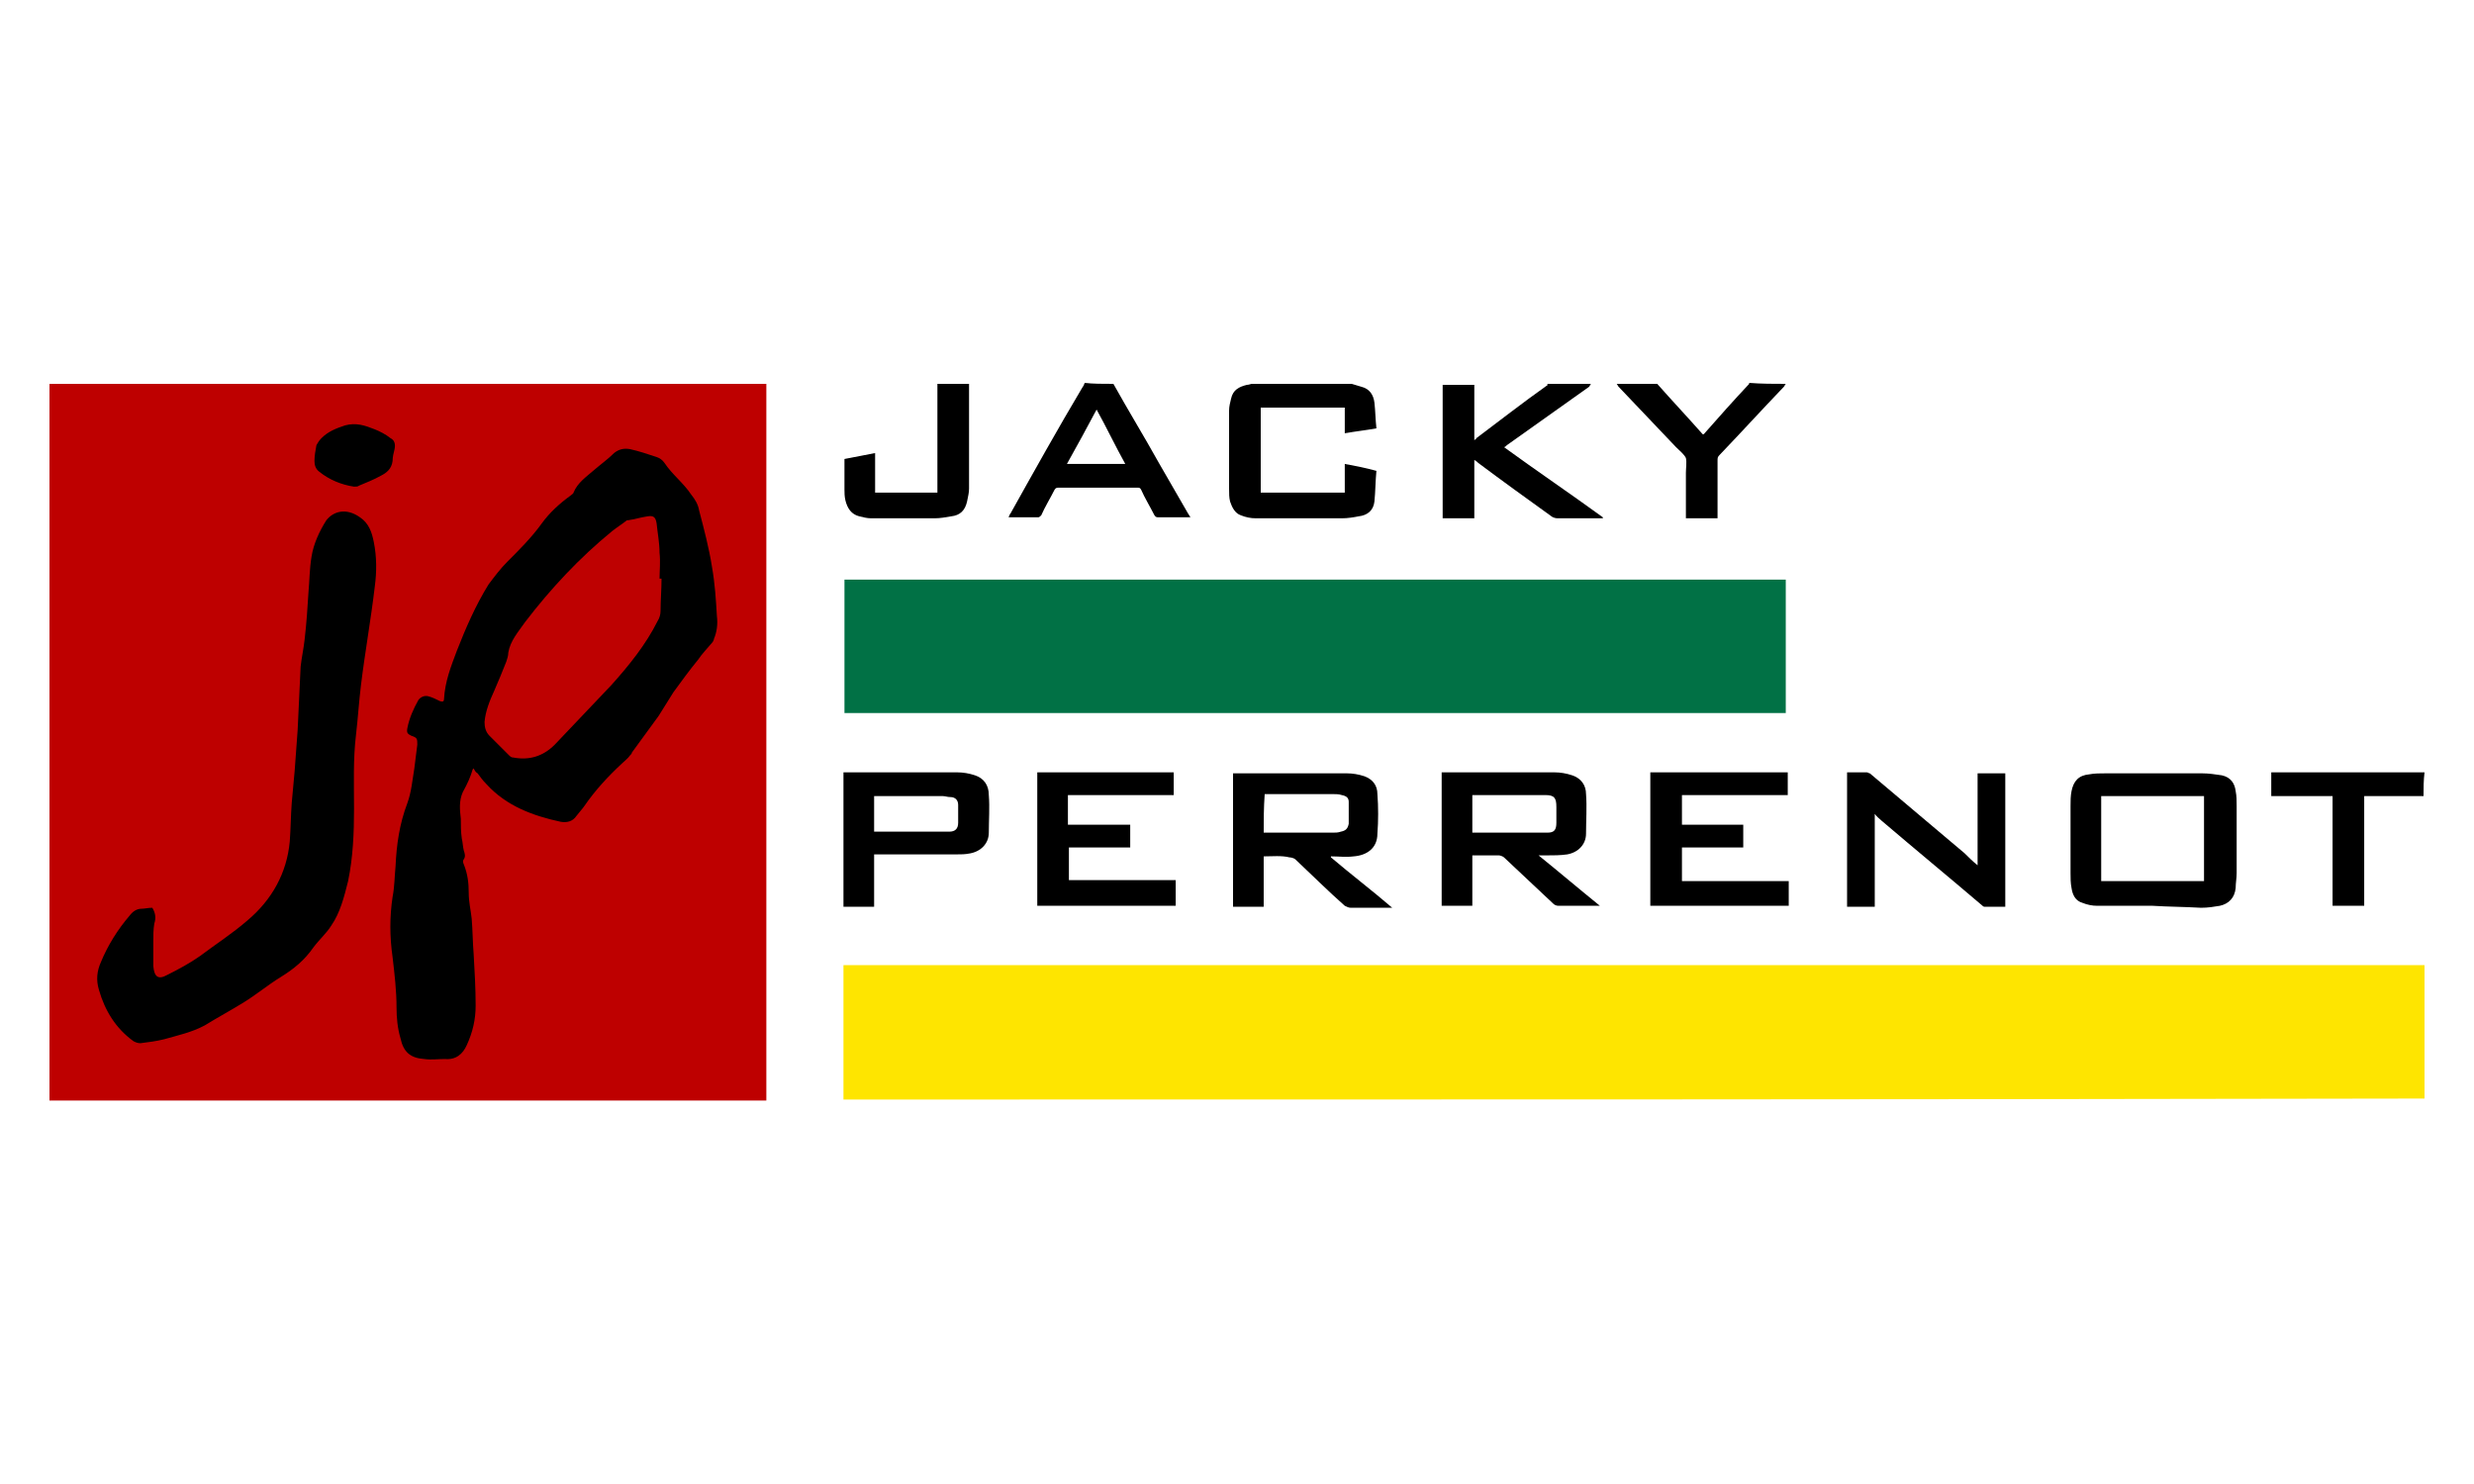 <?xml version="1.0" encoding="UTF-8"?>
<svg xmlns="http://www.w3.org/2000/svg" width="500" height="300" viewBox="0 0 500 300" fill="none">
  <path d="M148.284 80.597H12.197V219.082H148.284V80.597Z" fill="black"></path>
  <path d="M154.879 77.6C154.879 77.8 154.879 77.999 154.879 78.399C154.879 126.159 154.879 173.92 154.879 221.68C154.879 221.88 154.879 222.079 154.879 222.479C106.519 222.479 58.36 222.479 10 222.479C10 174.119 10 125.76 10 77.6C58.36 77.6 106.519 77.6 154.879 77.6ZM95.529 155.535L95.728 155.335C95.928 155.735 96.128 156.134 96.528 156.334C97.127 157.134 97.527 157.733 98.326 158.532C102.323 162.929 107.718 164.927 113.314 166.126C114.513 166.326 115.712 166.126 116.511 164.927C117.111 164.128 117.71 163.528 118.11 162.929C120.308 159.731 122.906 156.934 125.703 154.336C126.303 153.736 126.902 153.337 127.302 152.737C127.502 152.537 127.702 152.338 127.702 152.138C129.5 149.74 131.299 147.142 133.097 144.744C134.096 143.145 135.096 141.547 136.095 139.948C137.693 137.75 139.292 135.552 141.091 133.353C141.89 132.154 142.889 131.155 143.888 129.956C144.088 129.756 144.288 129.357 144.288 129.157C144.887 127.758 145.087 126.159 144.887 124.561C144.688 121.164 144.488 117.966 143.888 114.569C143.289 110.772 142.29 106.975 141.29 103.179C141.091 101.98 140.491 100.98 139.692 99.981C138.093 97.583 135.895 95.984 134.296 93.587C133.897 92.987 133.297 92.587 132.698 92.388C130.899 91.788 129.101 91.189 127.302 90.789C126.103 90.589 125.104 90.789 124.105 91.588C122.906 92.787 121.507 93.786 120.108 94.985C118.509 96.384 116.711 97.583 115.912 99.582C115.912 99.781 115.512 99.981 115.312 100.181C113.114 101.78 111.116 103.578 109.517 105.776C107.519 108.574 104.921 111.172 102.523 113.57C101.124 114.969 99.925 116.567 98.726 118.166C96.128 122.363 94.13 126.959 92.331 131.555C91.132 134.752 89.933 137.75 89.734 141.347C89.734 141.746 89.534 141.946 88.934 141.746C88.135 141.347 87.335 140.947 86.536 140.747C85.737 140.547 84.938 140.947 84.538 141.547C83.539 143.345 82.739 145.144 82.34 147.142C82.14 148.141 82.34 148.341 83.139 148.741C84.338 149.14 84.338 149.34 84.338 150.539C84.138 152.138 83.938 153.736 83.739 155.335C83.339 157.733 83.139 160.131 82.34 162.329C80.741 166.526 80.141 170.722 79.942 175.119C79.742 177.117 79.742 179.315 79.342 181.313C78.743 185.31 78.743 189.307 79.342 193.503C79.742 196.9 80.141 200.298 80.141 203.695C80.141 205.693 80.341 207.891 80.941 209.889C81.54 212.687 82.939 213.886 85.737 214.086C87.136 214.286 88.534 214.086 89.933 214.086C92.132 214.286 93.53 213.087 94.33 211.288C95.529 208.691 96.128 206.093 96.128 203.295C96.128 199.898 95.928 196.301 95.728 192.904C95.529 190.506 95.529 188.108 95.329 185.71C95.129 183.911 94.729 182.313 94.729 180.514C94.729 178.516 94.529 176.717 93.73 174.719C93.53 174.319 93.53 173.92 93.73 173.72C94.13 173.12 93.93 172.521 93.73 171.921C93.53 171.122 93.53 170.323 93.331 169.523C93.131 168.124 93.131 166.925 93.131 165.527C92.931 163.728 92.731 161.93 93.53 160.131C94.529 158.333 95.129 156.934 95.529 155.535ZM30.783 183.512C29.983 183.512 29.184 183.711 28.584 183.711C27.585 183.711 26.786 184.311 26.186 185.11C23.788 187.908 21.79 191.105 20.391 194.502C19.592 196.301 19.392 198.099 19.992 200.098C21.191 204.294 23.389 207.891 26.986 210.489C27.386 210.689 27.785 210.889 28.385 210.889C29.983 210.689 31.582 210.489 33.181 210.089C35.978 209.29 38.776 208.691 41.374 207.292C43.972 205.693 46.569 204.294 49.167 202.696C51.765 201.097 54.163 199.099 56.761 197.5C59.359 195.901 61.557 194.103 63.355 191.505C64.555 189.906 65.953 188.707 66.953 187.109C68.751 184.511 69.55 181.313 70.35 178.116C71.349 173.32 71.549 168.324 71.549 163.528C71.549 158.532 71.349 153.537 71.948 148.541C72.348 145.144 72.548 141.746 72.948 138.549C73.747 131.955 74.946 125.36 75.745 118.566C76.145 115.568 76.145 112.571 75.545 109.573C75.146 107.575 74.546 105.776 72.748 104.577C69.95 102.579 67.352 103.378 65.953 105.177C64.555 107.375 63.355 109.973 62.956 112.571C62.556 114.969 62.556 117.367 62.356 119.565C62.157 122.762 61.957 125.96 61.557 129.357C61.357 131.155 60.958 132.954 60.758 134.752C60.558 138.949 60.358 143.345 60.158 147.542C59.958 150.339 59.758 152.937 59.559 155.735C59.359 157.933 59.159 160.131 58.959 162.329C58.759 164.927 58.759 167.525 58.559 170.123C57.96 176.517 54.962 181.913 49.967 186.109C46.969 188.707 43.572 190.905 40.375 193.303C38.376 194.702 36.178 195.901 33.78 197.1C31.982 198.099 31.182 197.5 30.983 195.302V195.102C30.983 193.503 30.983 191.905 30.983 190.306C30.983 189.107 30.983 187.908 31.182 186.709C31.582 185.51 31.382 184.511 30.783 183.512ZM71.549 98.382C71.948 98.382 72.348 98.382 72.548 98.183C73.947 97.583 75.545 96.984 76.944 96.184C78.143 95.585 79.142 94.785 79.342 93.187C79.342 92.388 79.542 91.588 79.742 90.789C79.942 89.79 79.742 88.99 78.942 88.591C77.943 87.791 76.744 87.192 75.745 86.792C73.747 85.993 71.948 85.393 69.75 85.993C67.952 86.592 66.353 87.192 64.954 88.591C64.555 88.99 64.155 89.59 63.955 89.99C63.755 90.989 63.555 92.188 63.555 93.187C63.555 93.986 63.755 94.785 64.555 95.385C66.553 96.984 68.951 97.983 71.549 98.382Z" fill="#BE0000"></path>
  <path d="M170.466 222.279C170.466 222.079 170.466 221.68 170.466 221.48C170.466 213.087 170.466 204.694 170.466 196.101C170.466 195.901 170.466 195.501 170.466 195.102C170.865 195.102 171.065 195.102 171.465 195.102C277.377 195.102 383.288 195.102 489.2 195.102C489.4 195.102 489.799 195.102 489.999 195.102C489.999 204.094 489.999 213.087 489.999 222.079C383.488 222.279 276.977 222.279 170.466 222.279Z" fill="#FEE500"></path>
  <path d="M273.18 77.6C273.78 77.8 274.579 77.999 275.179 78.199C276.777 78.599 277.577 79.798 277.776 81.397C277.976 83.195 277.976 84.794 278.176 86.592C275.978 86.992 273.98 87.192 271.781 87.591C271.781 85.793 271.781 84.194 271.781 82.396C266.186 82.396 260.391 82.396 254.796 82.396C254.796 88.191 254.796 93.786 254.796 99.582C260.391 99.582 265.986 99.582 271.781 99.582C271.781 97.583 271.781 95.785 271.781 93.786C273.98 94.186 275.978 94.586 278.176 95.185C277.976 97.183 277.976 99.382 277.776 101.38C277.577 103.179 276.378 104.178 274.579 104.378C273.58 104.577 272.381 104.777 271.182 104.777C265.387 104.777 259.592 104.777 253.796 104.777C252.797 104.777 251.798 104.577 250.799 104.178C249.6 103.778 249 102.579 248.601 101.38C248.401 100.581 248.401 99.781 248.401 98.782C248.401 93.587 248.401 88.191 248.401 82.995C248.401 82.196 248.601 81.397 248.801 80.597C249.2 78.799 250.399 78.199 251.998 77.8C252.398 77.8 252.797 77.6 252.997 77.6C259.991 77.6 266.586 77.6 273.18 77.6Z" fill="black"></path>
  <path d="M321.541 77.6C321.341 77.8 321.341 77.999 321.141 78.199C315.546 82.196 310.15 85.993 304.555 89.99C304.355 90.189 304.155 90.389 303.956 90.389C310.55 95.185 317.344 99.781 323.939 104.577C323.939 104.577 323.939 104.577 323.939 104.777C323.739 104.777 323.539 104.777 323.339 104.777C320.542 104.777 317.744 104.777 314.747 104.777C314.347 104.777 313.747 104.577 313.548 104.378C308.552 100.781 303.556 97.183 298.76 93.587C298.56 93.387 298.36 93.187 297.961 92.987C297.961 96.984 297.961 100.781 297.961 104.777C295.762 104.777 293.764 104.777 291.566 104.777C291.566 95.785 291.566 86.792 291.566 77.8C293.764 77.8 295.762 77.8 297.961 77.8C297.961 81.597 297.961 85.194 297.961 88.99C298.16 88.79 298.36 88.79 298.36 88.591C303.156 84.994 307.752 81.397 312.548 77.999C312.748 77.999 312.748 77.8 312.748 77.6C315.546 77.6 318.543 77.6 321.541 77.6Z" fill="black"></path>
  <path d="M225.021 77.6C228.018 82.995 231.216 88.191 234.213 93.587C236.211 96.984 238.21 100.581 240.208 103.978C240.408 104.178 240.408 104.378 240.608 104.577C239.409 104.577 238.41 104.577 237.41 104.577C236.211 104.577 235.212 104.577 234.013 104.577C233.614 104.577 233.414 104.378 233.214 103.978C232.415 102.379 231.415 100.781 230.616 98.982C230.416 98.582 230.216 98.582 229.817 98.582C224.421 98.582 219.026 98.582 213.83 98.582C213.43 98.582 213.231 98.782 213.031 99.182C212.231 100.781 211.232 102.379 210.433 104.178C210.233 104.378 210.033 104.577 209.833 104.577C207.835 104.577 206.037 104.577 203.838 104.577C204.038 104.178 204.038 103.978 204.238 103.778C209.034 95.185 213.83 86.592 218.826 78.199C219.026 77.999 219.026 77.8 219.226 77.4C220.824 77.6 222.823 77.6 225.021 77.6ZM215.629 93.786C219.625 93.786 223.422 93.786 227.419 93.786C225.42 90.189 223.622 86.392 221.624 82.796C219.625 86.592 217.627 90.189 215.629 93.786Z" fill="black"></path>
  <path d="M195.846 77.6C195.846 84.594 195.846 91.788 195.846 98.782C195.846 99.582 195.646 100.381 195.446 101.38C195.047 103.179 194.047 104.178 192.249 104.378C191.05 104.577 190.051 104.777 188.852 104.777C184.655 104.777 180.259 104.777 176.062 104.777C175.263 104.777 174.464 104.577 173.664 104.378C172.066 103.978 171.266 102.779 170.867 101.18C170.667 100.381 170.667 99.582 170.667 98.982C170.667 96.984 170.667 94.985 170.667 92.787C172.665 92.388 174.863 91.988 176.862 91.588C176.862 94.186 176.862 96.984 176.862 99.582C181.058 99.582 185.255 99.582 189.451 99.582C189.451 99.382 189.451 98.982 189.451 98.782C189.451 91.988 189.451 85.194 189.451 78.399C189.451 78.199 189.451 77.8 189.451 77.6C191.649 77.6 193.848 77.6 195.846 77.6Z" fill="black"></path>
  <path d="M489.8 160.93C489.401 160.93 488.801 160.93 488.401 160.93C484.804 160.93 481.407 160.93 477.81 160.93C477.81 168.324 477.81 175.718 477.81 183.112C475.612 183.112 473.614 183.112 471.416 183.112C471.416 175.718 471.416 168.324 471.416 160.93C467.219 160.93 463.222 160.93 459.026 160.93C459.026 159.332 459.026 157.733 459.026 156.134C469.217 156.134 479.609 156.134 490 156.134C489.8 157.733 489.8 159.332 489.8 160.93Z" fill="black"></path>
  <path d="M360.907 77.6C360.708 77.8 360.707 77.999 360.508 78.199C356.111 82.796 351.915 87.392 347.518 91.988C347.119 92.388 347.119 92.587 347.119 93.187C347.119 96.784 347.119 100.381 347.119 103.978C347.119 104.178 347.119 104.577 347.119 104.777C344.921 104.777 342.922 104.777 340.724 104.777C340.724 101.78 340.724 98.582 340.724 95.585C340.724 94.586 340.924 93.587 340.724 92.587C340.325 91.788 339.525 91.189 338.726 90.389C334.929 86.392 330.932 82.196 327.136 78.199C326.936 77.999 326.936 77.8 326.736 77.6C329.534 77.6 332.331 77.6 334.929 77.6C337.927 80.997 341.124 84.394 344.121 87.791C344.121 87.791 344.121 87.791 344.321 87.791C347.319 84.394 350.316 80.997 353.513 77.6V77.4C355.911 77.6 358.509 77.6 360.907 77.6Z" fill="black"></path>
  <path d="M360.908 117.167C360.908 126.159 360.908 135.152 360.908 144.144C297.561 144.144 234.214 144.144 170.667 144.144C170.667 135.152 170.667 126.159 170.667 117.167C234.214 117.167 297.561 117.167 360.908 117.167Z" fill="#017145"></path>
  <path d="M435.046 183.112C431.249 183.112 427.452 183.112 423.855 183.112C422.856 183.112 421.857 182.912 420.858 182.512C419.459 182.113 418.86 180.914 418.66 179.515C418.46 178.516 418.46 177.517 418.46 176.517C418.46 171.921 418.46 167.525 418.46 162.929C418.46 161.93 418.46 160.93 418.66 159.931C419.059 157.933 420.059 156.734 422.257 156.534C423.256 156.334 424.455 156.334 425.654 156.334C432.049 156.334 438.443 156.334 445.038 156.334C446.437 156.334 447.636 156.534 449.034 156.734C450.833 157.134 451.632 158.333 451.832 159.931C452.032 160.93 452.032 161.93 452.032 162.929C452.032 167.525 452.032 171.921 452.032 176.517C452.032 177.517 451.832 178.516 451.832 179.515C451.632 181.513 450.433 182.712 448.635 183.112C447.436 183.312 446.237 183.512 444.838 183.512C441.441 183.312 438.243 183.312 435.046 183.112C435.046 183.312 435.046 183.312 435.046 183.112ZM445.437 160.93C438.443 160.93 431.649 160.93 424.655 160.93C424.655 166.726 424.655 172.321 424.655 178.116C431.649 178.116 438.443 178.116 445.437 178.116C445.437 172.321 445.437 166.726 445.437 160.93Z" fill="black"></path>
  <path d="M291.365 156.134C292.564 156.134 293.763 156.134 294.962 156.134C301.356 156.134 307.751 156.134 314.146 156.134C315.345 156.134 316.544 156.334 317.743 156.734C319.541 157.333 320.54 158.732 320.54 160.531C320.74 163.128 320.54 165.926 320.54 168.524C320.54 170.722 318.942 172.321 316.744 172.72C315.345 172.92 313.946 172.92 312.547 172.92C312.147 172.92 311.548 172.92 310.948 172.92C315.145 176.317 319.142 179.715 323.338 183.112C322.938 183.112 322.739 183.112 322.539 183.112C319.941 183.112 317.543 183.112 314.945 183.112C314.545 183.112 314.146 182.912 313.946 182.712C310.549 179.515 307.351 176.517 303.954 173.32C303.754 173.12 303.155 172.92 302.955 172.92C301.157 172.92 299.358 172.92 297.56 172.92C297.56 176.317 297.56 179.715 297.56 183.112C295.561 183.112 293.563 183.112 291.365 183.112C291.365 174.319 291.365 165.127 291.365 156.134ZM297.56 168.324C300.757 168.324 303.754 168.324 306.952 168.324C308.95 168.324 310.749 168.324 312.747 168.324C314.146 168.324 314.545 167.725 314.545 166.326C314.545 165.327 314.545 164.327 314.545 163.128C314.545 161.33 314.146 160.73 312.347 160.73C307.551 160.73 302.555 160.73 297.759 160.73C297.759 160.73 297.759 160.73 297.56 160.73C297.56 163.328 297.56 165.726 297.56 168.324Z" fill="black"></path>
  <path d="M255.396 173.12C255.396 176.517 255.396 179.915 255.396 183.312C253.397 183.312 251.399 183.312 249.201 183.312C249.201 174.319 249.201 165.327 249.201 156.334C249.401 156.334 249.6 156.334 249.6 156.334C257.194 156.334 264.588 156.334 272.182 156.334C273.381 156.334 274.58 156.534 275.779 156.934C277.377 157.533 278.376 158.732 278.376 160.531C278.576 163.129 278.576 165.926 278.376 168.524C278.376 171.522 276.178 172.92 273.58 173.12C271.982 173.32 270.583 173.12 268.984 173.12V173.32C272.981 176.717 277.177 179.915 281.374 183.512C280.175 183.512 279.376 183.512 278.376 183.512C276.578 183.512 274.779 183.512 272.981 183.512C272.581 183.512 272.182 183.312 271.782 183.112C268.385 180.114 265.187 176.917 261.79 173.72C261.59 173.52 260.991 173.32 260.591 173.32C258.993 172.92 257.194 173.12 255.396 173.12ZM255.396 168.324C255.595 168.324 255.795 168.324 255.995 168.324C260.391 168.324 264.988 168.324 269.384 168.324C269.983 168.324 270.383 168.324 270.983 168.124C271.982 167.925 272.381 167.525 272.581 166.526C272.581 165.127 272.581 163.528 272.581 162.129C272.581 161.33 272.182 160.93 271.182 160.731C270.583 160.531 269.983 160.531 269.384 160.531C264.988 160.531 260.591 160.531 256.195 160.531C255.995 160.531 255.795 160.531 255.595 160.531C255.396 163.328 255.396 165.926 255.396 168.324Z" fill="black"></path>
  <path d="M373.296 156.134C374.695 156.134 375.894 156.134 377.293 156.134C377.493 156.134 377.693 156.334 377.893 156.334C384.287 161.73 390.682 167.125 397.077 172.521C397.876 173.32 398.675 174.119 399.674 174.919C399.674 168.724 399.674 162.529 399.674 156.334C401.473 156.334 403.271 156.334 405.27 156.334C405.27 165.327 405.27 174.319 405.27 183.312C403.871 183.312 402.472 183.312 401.073 183.312C400.873 183.312 400.674 183.112 400.674 183.112C393.879 177.317 387.085 171.721 380.291 165.926C379.891 165.526 379.291 165.127 378.892 164.527C378.892 170.722 378.892 176.917 378.892 183.312C377.093 183.312 375.295 183.312 373.296 183.312C373.296 174.119 373.296 165.127 373.296 156.134Z" fill="black"></path>
  <path d="M228.419 166.725C228.419 168.324 228.419 169.723 228.419 171.322C224.222 171.322 220.225 171.322 216.029 171.322C216.029 173.52 216.029 175.718 216.029 177.916C223.223 177.916 230.417 177.916 237.611 177.916C237.611 179.715 237.611 181.313 237.611 183.112C228.219 183.112 219.026 183.112 209.634 183.112C209.634 174.119 209.634 165.127 209.634 156.134C218.827 156.134 228.019 156.134 237.211 156.134C237.211 157.533 237.211 159.132 237.211 160.73C230.017 160.73 223.023 160.73 215.829 160.73C215.829 162.729 215.829 164.727 215.829 166.725C220.026 166.725 224.022 166.725 228.419 166.725Z" fill="black"></path>
  <path d="M361.507 178.116C361.507 179.914 361.507 181.513 361.507 183.112C352.115 183.112 342.923 183.112 333.531 183.112C333.531 174.119 333.531 165.127 333.531 156.134C342.723 156.134 351.915 156.134 361.308 156.134C361.308 157.533 361.308 159.132 361.308 160.73C354.114 160.73 347.119 160.73 339.925 160.73C339.925 162.729 339.925 164.727 339.925 166.725C344.122 166.725 348.119 166.725 352.315 166.725C352.315 168.324 352.315 169.723 352.315 171.322C348.119 171.322 344.122 171.322 339.925 171.322C339.925 173.52 339.925 175.718 339.925 178.116C347.119 178.116 354.313 178.116 361.507 178.116Z" fill="black"></path>
  <path d="M176.661 172.72C176.661 176.317 176.661 179.715 176.661 183.312C174.662 183.312 172.464 183.312 170.466 183.312C170.466 174.319 170.466 165.327 170.466 156.134C170.666 156.134 170.865 156.134 171.265 156.134C178.659 156.134 186.053 156.134 193.447 156.134C194.646 156.134 195.845 156.334 197.044 156.734C198.842 157.333 199.841 158.732 199.841 160.73C200.041 163.328 199.841 165.726 199.841 168.324C199.841 170.522 198.243 172.121 196.044 172.521C195.045 172.72 194.246 172.72 193.247 172.72C188.051 172.72 182.855 172.72 177.66 172.72C177.26 172.72 177.06 172.72 176.661 172.72ZM176.661 168.124C177.86 168.124 178.859 168.124 179.858 168.124C183.855 168.124 187.851 168.124 191.848 168.124C193.047 168.124 193.646 167.525 193.646 166.326C193.646 165.127 193.646 163.928 193.646 162.729C193.646 161.73 193.047 161.13 192.048 161.13C191.448 161.13 191.049 160.93 190.449 160.93C186.053 160.93 181.656 160.93 177.26 160.93C177.06 160.93 176.86 160.93 176.661 160.93C176.661 163.328 176.661 165.526 176.661 168.124Z" fill="black"></path>
  <path d="M133.697 116.967C133.697 119.165 133.497 121.363 133.497 123.561C133.497 124.161 133.297 124.96 132.898 125.56C130.5 130.356 127.102 134.552 123.505 138.549C119.709 142.546 115.912 146.542 112.115 150.539C109.717 152.937 106.919 153.736 103.722 153.137C103.322 153.137 103.122 152.937 102.723 152.537C101.524 151.338 100.125 149.939 98.926 148.74C98.127 147.941 97.927 146.942 97.927 145.943C98.127 143.745 98.926 141.746 99.925 139.548C100.724 137.75 101.524 135.751 102.323 133.753C102.523 133.153 102.723 132.554 102.723 131.954C103.122 129.556 104.721 127.758 106.12 125.76C111.316 118.965 117.111 112.77 123.705 107.375C124.704 106.576 125.704 105.976 126.703 105.177H126.903C128.301 104.977 129.5 104.577 130.899 104.377C132.098 104.178 132.498 104.577 132.698 105.776C132.898 107.775 133.297 109.773 133.297 111.771C133.497 113.57 133.297 115.368 133.297 116.967C133.497 116.967 133.497 116.967 133.697 116.967Z" fill="#BE0101"></path>
</svg>
